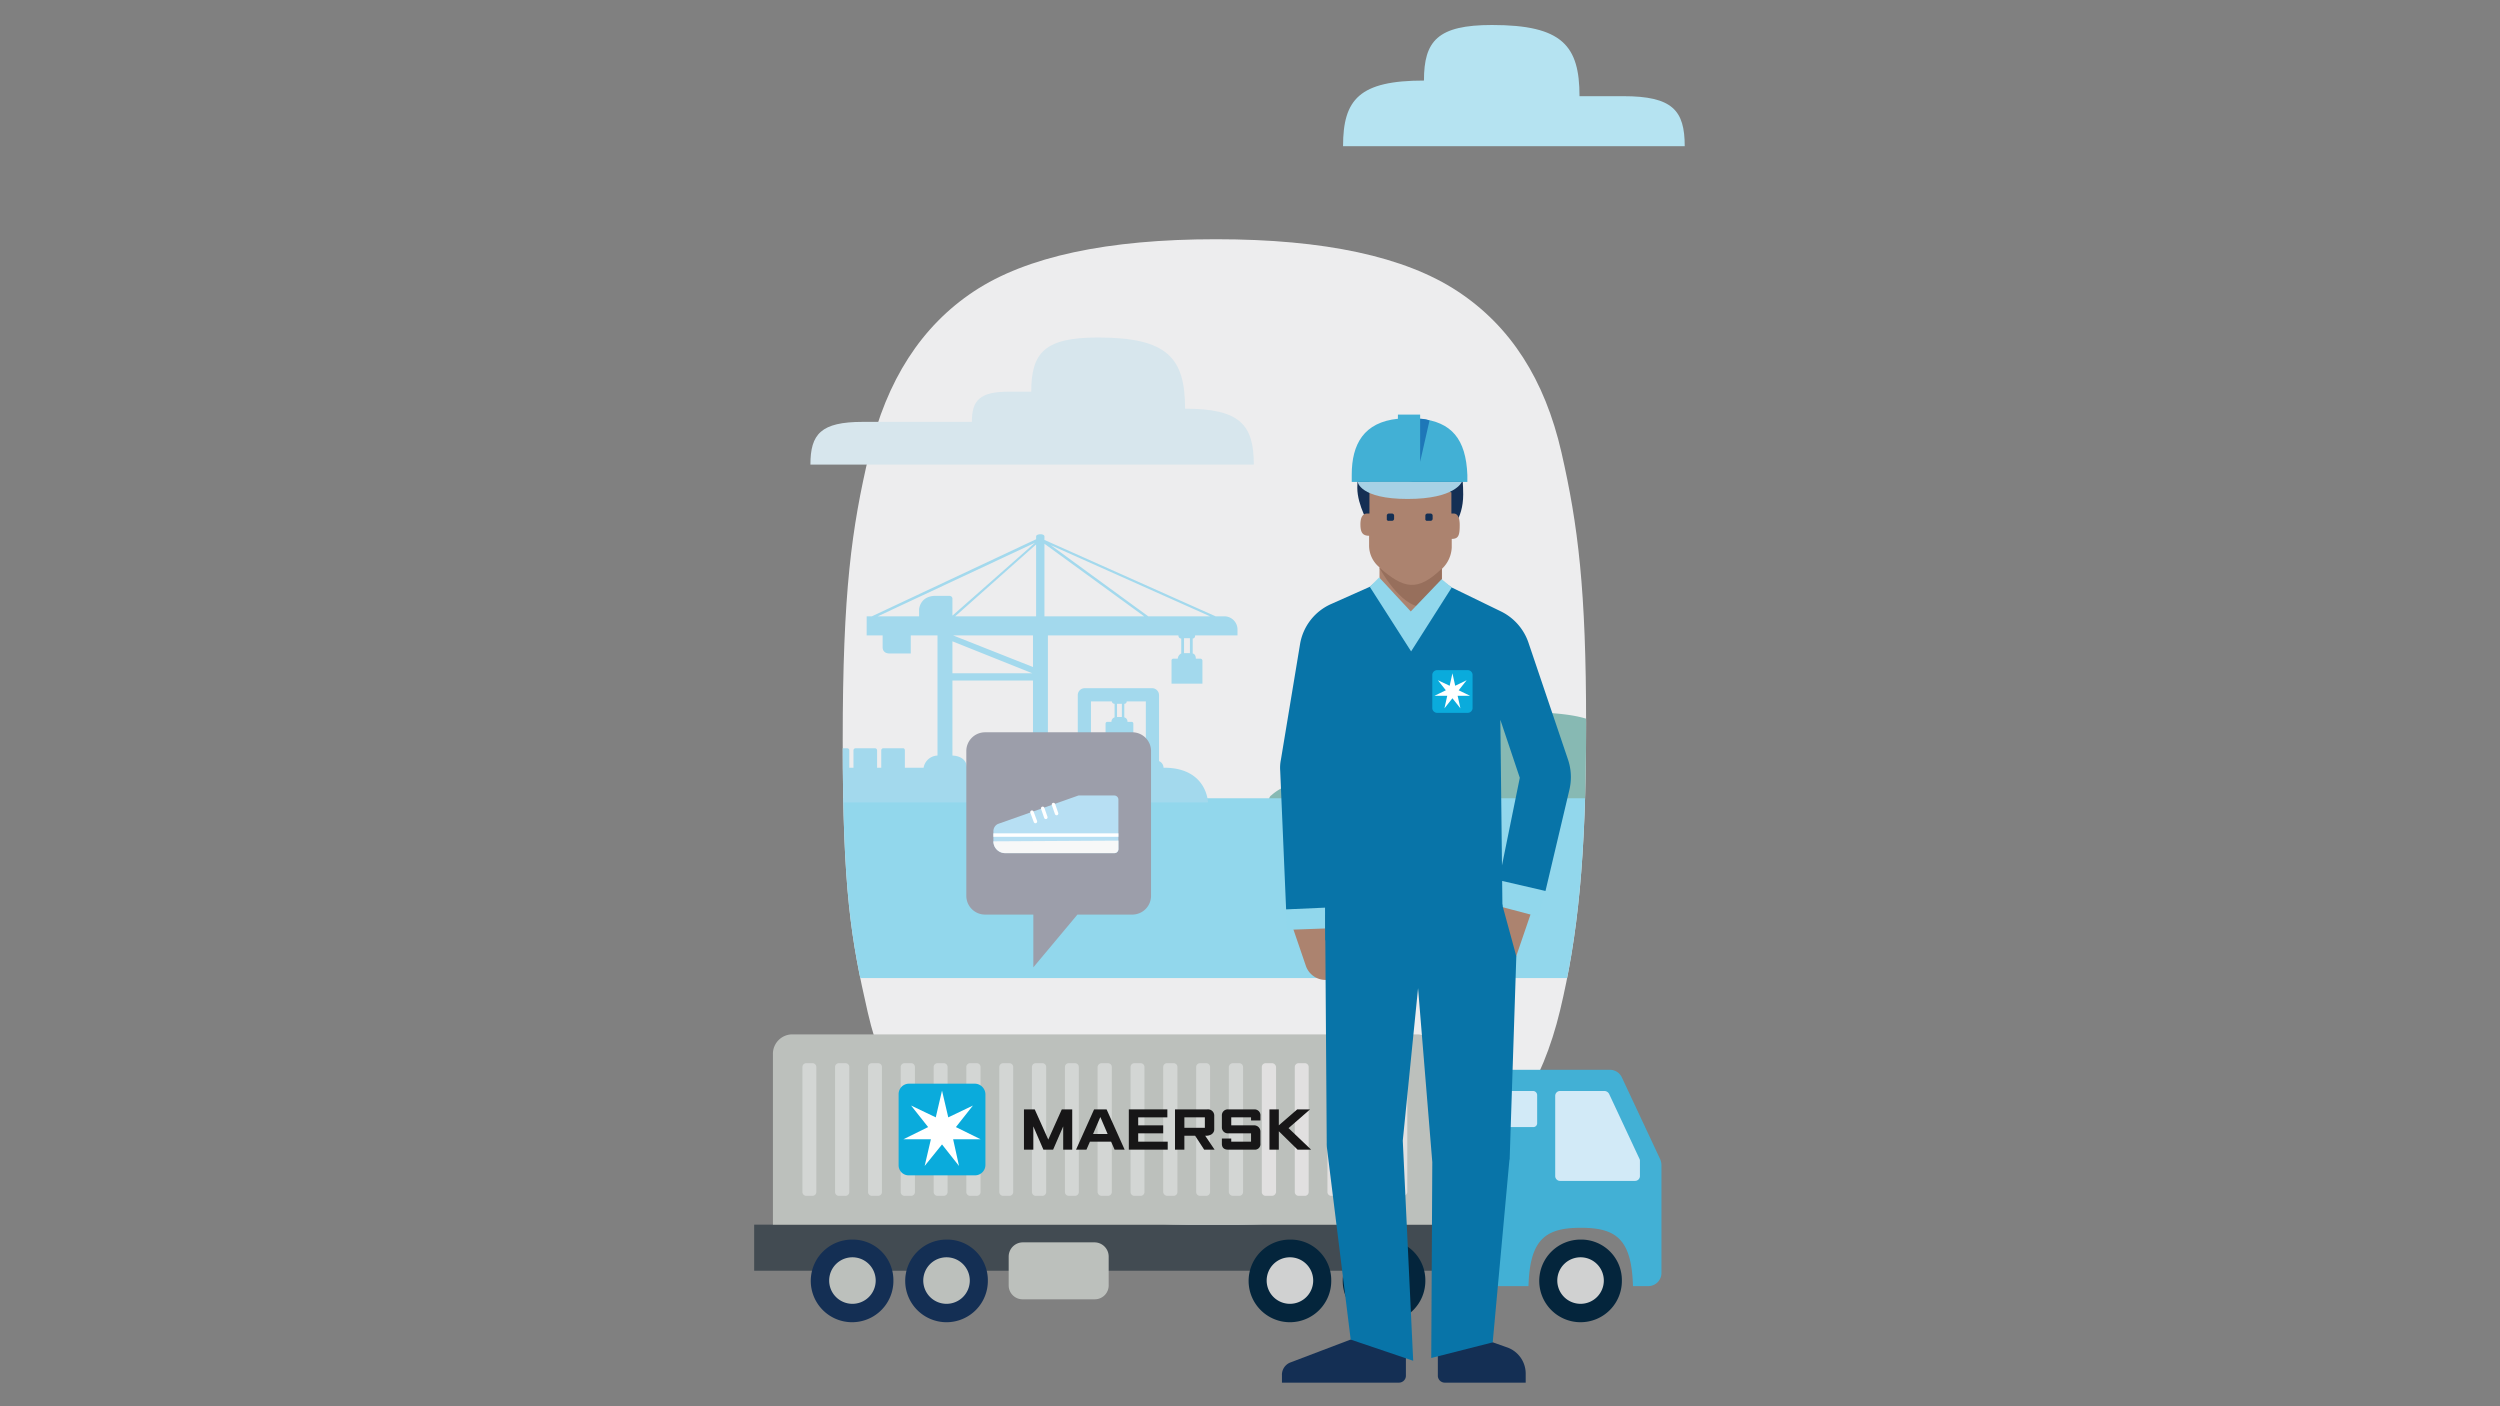 <svg id="Layer_1" data-name="Layer 1" xmlns="http://www.w3.org/2000/svg" xmlns:xlink="http://www.w3.org/1999/xlink" viewBox="0 0 720 405"><rect x="0" y="0" width="720" height="405" fill="#808080" stroke="none"/><defs><style>.cls-1,.cls-30,.cls-31{fill:none;}.cls-2{fill:#ededee;}.cls-3{clip-path:url(#clip-path);}.cls-4{fill:#87b9b3;}.cls-5{fill:#92d7ec;}.cls-6{fill:#a3d9ed;}.cls-7{fill:#424b52;}.cls-8{fill:#42b0d5;}.cls-9{fill:#bcc0bc;}.cls-10{fill:#d3d6d4;}.cls-11{fill:#e1e0e0;}.cls-12{fill:#171617;}.cls-13{fill:#0aabdc;}.cls-14{fill:#fff;}.cls-15{fill:#d2eaf7;}.cls-16{fill:#142f54;}.cls-17{fill:#04253c;}.cls-18{fill:#d0d1d1;}.cls-19{fill:#ac836f;}.cls-20{fill:#976f5c;}.cls-21{fill:#91d7ec;}.cls-22{fill:#0874a8;}.cls-23{fill:#a7d1e5;}.cls-24{fill:#1e77b8;}.cls-25{fill:#b5e3f1;}.cls-26{fill:#d7e6ed;}.cls-27{fill:#9c9eaa;}.cls-28{fill:#b7dff3;}.cls-29{fill:#f7f8f8;}.cls-30,.cls-31{stroke:#fff;}.cls-30{stroke-linecap:round;stroke-linejoin:round;}.cls-31{stroke-miterlimit:10;}</style><clipPath id="clip-path"><path class="cls-1" d="M456.8,208.5c0-38.6-2.3-57.2-7.1-78.2S435,93.9,419.8,83.9s-38.3-15-69.6-15-54.6,5-69.7,15-25.2,25.6-30.2,46.9-7.6,39.4-7.6,82.5,2.4,57.2,7.2,78.2,14.7,36.4,29.8,46.4,38.3,15,69.7,15,54.5-5,69.6-15,25.2-25.6,30.3-46.9S456.8,247.1,456.8,208.5Z"/></clipPath></defs><title>Lifestyle efficiency multichannel-P02-B-01</title><path class="cls-2" d="M456.8,208.5c0-38.6-2.3-57.2-7.1-78.2S435,93.9,419.8,83.9s-38.3-15-69.6-15-54.6,5-69.7,15-25.2,25.6-30.2,46.9-7.6,39.4-7.6,82.5,2.4,57.2,7.2,78.2,14.7,36.4,29.8,46.4,38.3,15,69.7,15,54.5-5,69.6-15,25.2-25.6,30.3-46.9S456.8,247.1,456.8,208.5Z"/><g class="cls-3"><path class="cls-4" d="M520.5,229c-4.9-4.5-13.4-9.5-27.2-9.5-6.3-6.6-15.9-7.2-30.8-7.2,0-3.1-2.9-7.2-24.4-7.2-23.2,0-24.1,4.8-24.1,10.9-30.2,0-31.6,3.7-31.6,8.3-8.5,0-13.4,2.2-16.2,4.7a1.6,1.6,0,0,0-.7,1.6H521.4a2.9,2.9,0,0,0-.9-1.6"/></g><g class="cls-3"><rect class="cls-5" x="240.5" y="229.9" width="220.5" height="51.78"/></g><g class="cls-3"><path class="cls-6" d="M310.4,200.1V219a2.1,2.1,0,0,0-1.4,2h-3.3c-.2-2.3-1.9-3.3-3.9-3.5V183h37.6a.8.8,0,0,0,.8.9v4.3a1.8,1.8,0,0,0-1,1.5h-1.3a.5.5,0,0,0-.5.5v6.7h8.9v-6.6a.6.6,0,0,0-.7-.6h-1.2c0-.9-.4-1.4-.9-1.5v-4.3s.7,0,.7-.9h12.2v-1.7a3.8,3.8,0,0,0-3.8-3.8h-2.5l-49.3-22v-1c0-.9-2.4-.8-2.4,0v.8l-47.3,22.2h-1.5V183h4.6v3.3s-.2,1.9,2,1.9h6.1V183H270v34.6a4.2,4.2,0,0,0-4,3.5h-5.4v-5s0-.6-.5-.6h-5.7a.6.6,0,0,0-.6.6v5h-1.2v-5a.6.6,0,0,0-.6-.6h-5.6a.6.6,0,0,0-.6.6v5h-1.2v-5a.6.6,0,0,0-.6-.6h-5.7c-.5,0-.5.6-.5.6v5h-8.5c-12,0-12.8,10-12.8,10H347.9s-.2-10-12.7-10h-.1a2.1,2.1,0,0,0-1.3-1.9v-19a2,2,0,0,0-2.1-2H312.4A2,2,0,0,0,310.4,200.1Zm12.7,6.4h-1.4v-3.8h1.4Zm-8.9-4.5h6a.8.8,0,0,0,.8.7v3.9a1.3,1.3,0,0,0-.9,1.3h-1.2a.5.5,0,0,0-.5.5v5.8h8v-5.8a.5.5,0,0,0-.6-.5h-1.1a1.2,1.2,0,0,0-.9-1.3v-3.9a.7.7,0,0,0,.7-.7H330v17a2,2,0,0,0-1.5,1.9v.2H315.6a2,2,0,0,0-1.4-1.9V202Zm-39.9-6h23.2v21.6h-.2a4.1,4.1,0,0,0-4.1,3.4H278.5c-.2-2.3-2-3.3-4.2-3.4V196Zm0-11.3,23,9.2h-23v-9.2Zm.2-1.7h23v9.1Zm23.6-26.7-23.8,21v-4.8s.1-.9-1-.9h-3.8c-4.6,0-4.8,3.9-4.8,3.9v2H252.8Zm.3,21.2H275.1l23.3-20.7Zm42.6,6.3h1.7v4.3H341Zm-10.3-6.3L302.6,157l45.9,20.5Zm-29.9,0V156.6l28.7,20.9Z"/><path class="cls-1" d="M274.3,172.5s.1-.9-1-.9h-3.8c-4.6,0-4.8,3.9-4.8,3.9v2H252.8l45.3-21.2-23.8,21v-4.8Z"/><polygon class="cls-1" points="297.5 183 297.5 192.1 274.5 183 297.5 183"/><polygon class="cls-1" points="274.3 193.9 274.3 184.7 297.3 193.9 274.3 193.9"/><path class="cls-1" d="M297.5,217.6h-.2a4.1,4.1,0,0,0-4.1,3.4H278.5c-.2-2.3-2-3.3-4.2-3.4V196h23.2v21.6Z"/><rect class="cls-1" x="321.7" y="202.7" width="1.4" height="3.81"/><path class="cls-1" d="M321,202.7v3.9a1.3,1.3,0,0,0-.9,1.3h-1.2a.5.5,0,0,0-.5.5v5.8h8v-5.8a.5.5,0,0,0-.6-.5h-1.1a1.2,1.2,0,0,0-.9-1.3v-3.9a.7.7,0,0,0,.7-.7H330v17a2,2,0,0,0-1.5,1.9v.2H315.6a2,2,0,0,0-1.4-1.9V202h6A.8.8,0,0,0,321,202.7Z"/><polygon class="cls-1" points="300.8 156.6 329.5 177.5 300.8 177.5 300.8 156.6"/><polygon class="cls-1" points="348.5 177.5 330.7 177.5 302.6 157 348.5 177.5"/><polygon class="cls-1" points="298.4 156.8 298.4 177.5 275.1 177.5 298.4 156.8"/></g><rect class="cls-7" x="217.2" y="352.7" width="203.4" height="13.27"/><path class="cls-8" d="M478.2,334l-11.1-23.7a3.8,3.8,0,0,0-3.4-2.2H424.4a3.8,3.8,0,0,0-3.8,3.8v58.5h19.6c.4-13.4,4.8-16.8,15.1-16.8s14.6,3.4,15,16.8h4.5a3.8,3.8,0,0,0,3.7-3.7V335.6A4.5,4.5,0,0,0,478.2,334Z"/><path class="cls-9" d="M413.7,352.7V303.5a5.6,5.6,0,0,0-5.6-5.6H228.2a5.6,5.6,0,0,0-5.6,5.6v49.2Z"/><path class="cls-10" d="M234,344.4h-1.8a1.1,1.1,0,0,1-1.1-1.1v-36a1.1,1.1,0,0,1,1.1-1.1H234a1.1,1.1,0,0,1,1.1,1.1v36A1.1,1.1,0,0,1,234,344.4Z"/><path class="cls-10" d="M243.4,344.4h-1.7a1.1,1.1,0,0,1-1.2-1.1v-36a1.1,1.1,0,0,1,1.2-1.1h1.7a1.1,1.1,0,0,1,1.2,1.1v36A1.1,1.1,0,0,1,243.4,344.4Z"/><path class="cls-10" d="M252.9,344.4h-1.8a1.1,1.1,0,0,1-1.1-1.1v-36a1.1,1.1,0,0,1,1.1-1.1h1.8a1.1,1.1,0,0,1,1.1,1.1v36A1.1,1.1,0,0,1,252.9,344.4Z"/><path class="cls-10" d="M262.3,344.4h-1.7a1.1,1.1,0,0,1-1.2-1.1v-36a1.1,1.1,0,0,1,1.2-1.1h1.7a1.1,1.1,0,0,1,1.2,1.1v36A1.1,1.1,0,0,1,262.3,344.4Z"/><path class="cls-10" d="M271.8,344.4H270a1.1,1.1,0,0,1-1.1-1.1v-36a1.1,1.1,0,0,1,1.1-1.1h1.8a1.1,1.1,0,0,1,1.1,1.1v36A1.1,1.1,0,0,1,271.8,344.4Z"/><path class="cls-10" d="M281.2,344.4h-1.7a1.1,1.1,0,0,1-1.2-1.1v-36a1.1,1.1,0,0,1,1.2-1.1h1.7a1.1,1.1,0,0,1,1.2,1.1v36A1.1,1.1,0,0,1,281.2,344.4Z"/><path class="cls-10" d="M290.7,344.4h-1.8a1.1,1.1,0,0,1-1.1-1.1v-36a1.1,1.1,0,0,1,1.1-1.1h1.8a1.1,1.1,0,0,1,1.1,1.1v36A1.1,1.1,0,0,1,290.7,344.4Z"/><path class="cls-10" d="M300.1,344.4h-1.7a1.1,1.1,0,0,1-1.2-1.1v-36a1.1,1.1,0,0,1,1.2-1.1h1.7a1.1,1.1,0,0,1,1.2,1.1v36A1.1,1.1,0,0,1,300.1,344.4Z"/><path class="cls-10" d="M309.6,344.4h-1.8a1.1,1.1,0,0,1-1.1-1.1v-36a1.1,1.1,0,0,1,1.1-1.1h1.8a1.1,1.1,0,0,1,1.1,1.1v36A1.1,1.1,0,0,1,309.6,344.4Z"/><path class="cls-10" d="M319.1,344.4h-1.8a1.2,1.2,0,0,1-1.2-1.1v-36a1.2,1.2,0,0,1,1.2-1.1h1.8a1.1,1.1,0,0,1,1.1,1.1v36A1.1,1.1,0,0,1,319.1,344.4Z"/><path class="cls-10" d="M328.5,344.4h-1.8a1.1,1.1,0,0,1-1.1-1.1v-36a1.1,1.1,0,0,1,1.1-1.1h1.8a1.1,1.1,0,0,1,1.1,1.1v36A1.1,1.1,0,0,1,328.5,344.4Z"/><path class="cls-10" d="M338,344.4h-1.8a1.2,1.2,0,0,1-1.2-1.1v-36a1.1,1.1,0,0,1,1.2-1.1H338a1.1,1.1,0,0,1,1.1,1.1v36A1.1,1.1,0,0,1,338,344.4Z"/><path class="cls-10" d="M347.4,344.4h-1.8a1.1,1.1,0,0,1-1.1-1.1v-36a1.1,1.1,0,0,1,1.1-1.1h1.8a1.1,1.1,0,0,1,1.1,1.1v36A1.1,1.1,0,0,1,347.4,344.4Z"/><path class="cls-10" d="M356.9,344.4h-1.8a1.2,1.2,0,0,1-1.2-1.1v-36a1.2,1.2,0,0,1,1.2-1.1h1.8a1.1,1.1,0,0,1,1.1,1.1v36A1.1,1.1,0,0,1,356.9,344.4Z"/><path class="cls-11" d="M366.3,344.4h-1.8a1.1,1.1,0,0,1-1.1-1.1v-36a1.1,1.1,0,0,1,1.1-1.1h1.8a1.2,1.2,0,0,1,1.2,1.1v36A1.2,1.2,0,0,1,366.3,344.4Z"/><path class="cls-11" d="M375.8,344.4H374a1.1,1.1,0,0,1-1.1-1.1v-36a1.1,1.1,0,0,1,1.1-1.1h1.8a1.1,1.1,0,0,1,1.1,1.1v36A1.1,1.1,0,0,1,375.8,344.4Z"/><path class="cls-11" d="M385.2,344.4h-1.8a1.1,1.1,0,0,1-1.1-1.1v-36a1.1,1.1,0,0,1,1.1-1.1h1.8a1.1,1.1,0,0,1,1.1,1.1v36A1,1,0,0,1,385.2,344.4Z"/><path class="cls-11" d="M394.7,344.4h-1.8a1.1,1.1,0,0,1-1.1-1.1v-36a1.1,1.1,0,0,1,1.1-1.1h1.8a1.1,1.1,0,0,1,1.1,1.1v36A1.1,1.1,0,0,1,394.7,344.4Z"/><path class="cls-11" d="M404.1,344.4h-1.8a1.1,1.1,0,0,1-1.1-1.1v-36a1.1,1.1,0,0,1,1.1-1.1h1.8a1.2,1.2,0,0,1,1.2,1.1v36A1.2,1.2,0,0,1,404.1,344.4Z"/><polygon class="cls-12" points="294.9 331.1 294.9 319.5 298 319.5 301.9 328.2 305.8 319.5 308.8 319.5 308.8 331.1 306.2 331.1 306.2 324.4 303.3 331.1 300.5 331.1 297.6 324.4 297.6 331.1 294.9 331.1"/><path class="cls-12" d="M312.9,331.1h-3l5.2-11.6h3.6l5.2,11.6H321l-1-2.3h-6.1Zm6.1-4.5-2.1-4.9-2.1,4.9Z"/><polygon class="cls-12" points="325.1 331.1 325.1 319.5 336.2 319.5 336.2 321.8 327.8 321.8 327.8 324.1 335 324.1 335 326.4 327.8 326.4 327.8 328.8 336.3 328.8 336.3 331.1 325.1 331.1"/><path class="cls-12" d="M338.4,331.1V319.5h9.3a1.8,1.8,0,0,1,2,1.9v3.9c0,.9-.8,1.8-2.4,1.8h-.2l2.7,4h-3l-2.6-4h-3.1v4Zm2.7-6.3H347v-3h-5.9Z"/><path class="cls-12" d="M354.6,331.1h-.9c-1.3,0-1.8-.7-1.8-1.7v-1.5h2.7v.9h5.7v-2.4h-6.6a1.7,1.7,0,0,1-1.8-1.7v-3.4a1.7,1.7,0,0,1,1.8-1.8h7.6a1.7,1.7,0,0,1,1.7,1.9v1.3h-2.7v-.9h-5.7v2.3h6.5A1.8,1.8,0,0,1,363,326v3.3a1.6,1.6,0,0,1-1.8,1.8Z"/><polygon class="cls-12" points="365.6 331.1 365.6 319.5 368.3 319.5 368.3 324.1 373.6 319.5 377.3 319.5 371.1 324.9 377.6 331.1 373.7 331.1 368.3 325.8 368.3 331.1 365.6 331.1"/><path class="cls-13" d="M283.8,335.5a3,3,0,0,1-3,3h-19a2.9,2.9,0,0,1-3-3V315.1a3,3,0,0,1,3-3h19a3.1,3.1,0,0,1,3,3Z"/><polygon class="cls-14" points="275.3 324.6 280.2 318.4 280.2 318.4 273.1 321.8 271.3 314.1 271.3 314.1 269.5 321.8 262.4 318.4 262.4 318.4 267.3 324.6 260.2 328.1 260.2 328.1 268.1 328.1 266.3 335.8 266.3 335.8 271.3 329.6 276.2 335.8 276.2 335.8 274.5 328.1 282.4 328.1 282.4 328.1 275.3 324.6"/><path class="cls-15" d="M442.7,323.5a1.1,1.1,0,0,1-1.2,1.1H434a1.2,1.2,0,0,1-1.2-1.1v-8.1a1.2,1.2,0,0,1,1.2-1.2h7.5a1.2,1.2,0,0,1,1.2,1.2Z"/><path class="cls-16" d="M257.3,368.8A11.9,11.9,0,1,1,245.5,357a11.7,11.7,0,0,1,11.8,11.8"/><path class="cls-9" d="M252.2,368.8a6.7,6.7,0,1,1-6.7-6.7,6.7,6.7,0,0,1,6.7,6.7"/><path class="cls-16" d="M284.5,368.8A11.9,11.9,0,1,1,272.6,357a11.7,11.7,0,0,1,11.9,11.8"/><path class="cls-9" d="M279.3,368.8a6.7,6.7,0,1,1-6.7-6.7,6.7,6.7,0,0,1,6.7,6.7"/><path class="cls-17" d="M383.4,368.8A11.9,11.9,0,1,1,371.5,357a11.7,11.7,0,0,1,11.9,11.8"/><path class="cls-18" d="M378.2,368.8a6.7,6.7,0,1,1-6.7-6.7,6.7,6.7,0,0,1,6.7,6.7"/><path class="cls-17" d="M410.5,368.8A11.9,11.9,0,1,1,398.7,357a11.7,11.7,0,0,1,11.8,11.8"/><path class="cls-18" d="M405.4,368.8a6.7,6.7,0,1,1-6.7-6.7,6.7,6.7,0,0,1,6.7,6.7"/><path class="cls-17" d="M467.1,368.8A11.9,11.9,0,1,1,455.3,357a11.7,11.7,0,0,1,11.8,11.8"/><path class="cls-18" d="M461.9,368.8a6.7,6.7,0,1,1-6.6-6.7,6.7,6.7,0,0,1,6.6,6.7"/><path class="cls-9" d="M315.2,374.2H294.6a4,4,0,0,1-4.1-4v-8.3a4.1,4.1,0,0,1,4.1-4.1h20.6a4.1,4.1,0,0,1,4.1,4.1v8.3A4,4,0,0,1,315.2,374.2Z"/><path class="cls-15" d="M470.9,340.1H449.3a1.4,1.4,0,0,1-1.4-1.4V315.6a1.4,1.4,0,0,1,1.4-1.4h12.8a1.6,1.6,0,0,1,1.3.8l8.7,18.6a1.4,1.4,0,0,1,.2.6v4.5A1.4,1.4,0,0,1,470.9,340.1Z"/><path class="cls-16" d="M390.9,140.5c0-10.5,4.1-14.1,15.7-14.1s14.8,4.4,14.8,16c0,7.5-4,10.4-4,10.4s-.5-9-.5-9l-21-4.4s-.3,12.8-.9,12.5-4.1-6.4-4.1-11.4"/><path class="cls-19" d="M394.4,135.5v12.4h-.7c-1,0-1.9.8-1.9,3.1s.6,3.3,2.5,3.3v2.6a8.1,8.1,0,0,0,3,6.5v3.8l9,12.2,9-11.8v-3.8a9,9,0,0,0,2.8-6.1v-2.5c2,0,2.3-1.1,2.3-4s-1.1-3.3-1.7-3.3H418v-6.1Z"/><path class="cls-16" d="M400.9,150H400a.5.5,0,0,1-.6-.6v-.9a.6.6,0,0,1,.6-.6h.9a.6.6,0,0,1,.6.6v.9a.6.6,0,0,1-.6.6"/><path class="cls-16" d="M412,150h-.9a.5.5,0,0,1-.6-.6v-.9a.6.6,0,0,1,.6-.6h.9a.6.6,0,0,1,.6.6v.9a.6.6,0,0,1-.6.6"/><path class="cls-20" d="M415.2,163.8v3.8s-5.5,7-5.5,7.2c-6.5,0-12.5-11.4-12.5-11.4,7.1,6.2,11,7.1,18,.4"/><path class="cls-19" d="M376.1,278.2l-3.9-11.4,10.1-3.5,5.9,17.1-4.5,1.5A6,6,0,0,1,376.1,278.2Z"/><rect class="cls-19" x="424.4" y="263.2" width="18.1" height="10.73" transform="translate(38.9 591.5) rotate(-71.1)"/><path class="cls-16" d="M404.9,389v7.3a2,2,0,0,1-2,1.9H369.2v-2.1a3.8,3.8,0,0,1,2.4-3.7l21.3-8.1Z"/><path class="cls-16" d="M439.4,395.5v2.7H416a2,2,0,0,1-1.9-1.9v-8.4l9.3-3.6,10.8,3.8A8,8,0,0,1,439.4,395.5Z"/><polygon class="cls-21" points="370.6 267.8 370.3 261.9 381.6 261.4 381.6 267.4 370.6 267.8"/><polygon class="cls-21" points="430.2 260.6 431.7 253.5 445.1 256.6 443.1 264 430.2 260.6"/><path class="cls-22" d="M381.6,257.8h50.3l4.8,17.6-1.9,57.9a2.8,2.8,0,0,1-.1.9l-4.8,52.4-17.7,4.5.3-56.4-4.1-50.1L404,328.5l3,63.4-18-6.1-6.8-54.9a10.9,10.9,0,0,1-.1-1.8l-.5-71.3"/><path class="cls-22" d="M432.7,261l-11.8,6.4a7.8,7.8,0,0,1-11.2-4.9l-1.1-4-1.6,7.2a7.8,7.8,0,0,1-8,6.1l-17.3-1v-9.4l-11.3.5L368.7,222a11.5,11.5,0,0,1,.2-3.2l5.5-33.2a15.4,15.4,0,0,1,9.1-11.7l11-4.9,2.8-2.2,7.9,8.3,1.2,9.7,1.2-9.8,7.5-7.8,3,2,14.2,6.9a15.6,15.6,0,0,1,7.9,9l11.4,33.7a15.8,15.8,0,0,1,.4,8.6l-6.9,29.2-13.4-3.1,6-29.5-5.6-16.7Z"/><polygon class="cls-21" points="406.4 187.6 418.1 169.2 415.2 166.8 406.3 176.1 397.2 166.3 394.5 169 406.4 187.6"/><path class="cls-13" d="M424.1,203.9a1.4,1.4,0,0,1-1.4,1.4h-8.8a1.4,1.4,0,0,1-1.4-1.4v-9.5a1.4,1.4,0,0,1,1.4-1.4h8.8a1.4,1.4,0,0,1,1.4,1.4Z"/><polygon class="cls-14" points="420.1 198.8 422.4 195.9 422.4 195.9 419.1 197.5 418.3 193.9 418.3 193.9 417.5 197.5 414.1 195.9 414.1 195.9 416.4 198.8 413.1 200.4 413.1 200.4 416.8 200.4 416 204 416 204 418.3 201.1 420.6 204 420.6 204 419.8 200.4 423.4 200.4 423.4 200.4 420.1 198.8"/><path class="cls-23" d="M421,138.8H391s.7,4.9,14.4,4.9S421,138.8,421,138.8Z"/><path class="cls-8" d="M409,120.6v-1.2h-6.4v1.2c-9.8,1-13.3,7.3-13.3,16.1v2.1h33.3v-2C422.2,126.4,418,121.5,409,120.6Z"/><path class="cls-24" d="M409,120.6V133l2.7-11.9A8.5,8.5,0,0,0,409,120.6Z"/><path class="cls-25" d="M417,42.1H386.8c0-13.5,4.7-18.9,23.3-18.9h0c0-11.4,3.9-16,19.6-16,20.2,0,25.2,5.9,25.2,20.5h12.6c14.2,0,17.7,4.1,17.7,14.4H404.5"/><path class="cls-26" d="M341.3,117.7c15.8,0,19.8,4.6,19.8,16.1H233.4c0-8.8,3-12.3,15.1-12.3h31.4c0-6.2,2.2-8.7,10.7-8.7H297c0-11.2,3.8-15.6,19.2-15.6C336.3,97.2,341.3,103.1,341.3,117.7Z"/><path class="cls-27" d="M283.7,210.9h42.4a5.4,5.4,0,0,1,5.4,5.4V258a5.4,5.4,0,0,1-5.4,5.4H310.3l-12.7,15.2V263.4H283.7a5.4,5.4,0,0,1-5.4-5.4V216.3A5.4,5.4,0,0,1,283.7,210.9Z"/><path class="cls-28" d="M320.9,245.7H289.4a3.4,3.4,0,0,1-3.3-3.4v-2.9a2.3,2.3,0,0,1,1.3-2.1l23.2-8.2h10.3a1.2,1.2,0,0,1,1.2,1.1v14.5A1.1,1.1,0,0,1,320.9,245.7Z"/><path class="cls-29" d="M322.1,242.1v2.5a1.2,1.2,0,0,1-1.2,1.1H289.4a3.4,3.4,0,0,1-3.3-3.4Z"/><line class="cls-30" x1="297.2" y1="233.9" x2="298.2" y2="236.6"/><line class="cls-30" x1="300.3" y1="232.8" x2="301.2" y2="235.4"/><line class="cls-30" x1="303.4" y1="231.7" x2="304.3" y2="234.3"/><line class="cls-31" x1="286.1" y1="240.5" x2="322.1" y2="240.5"/></svg>